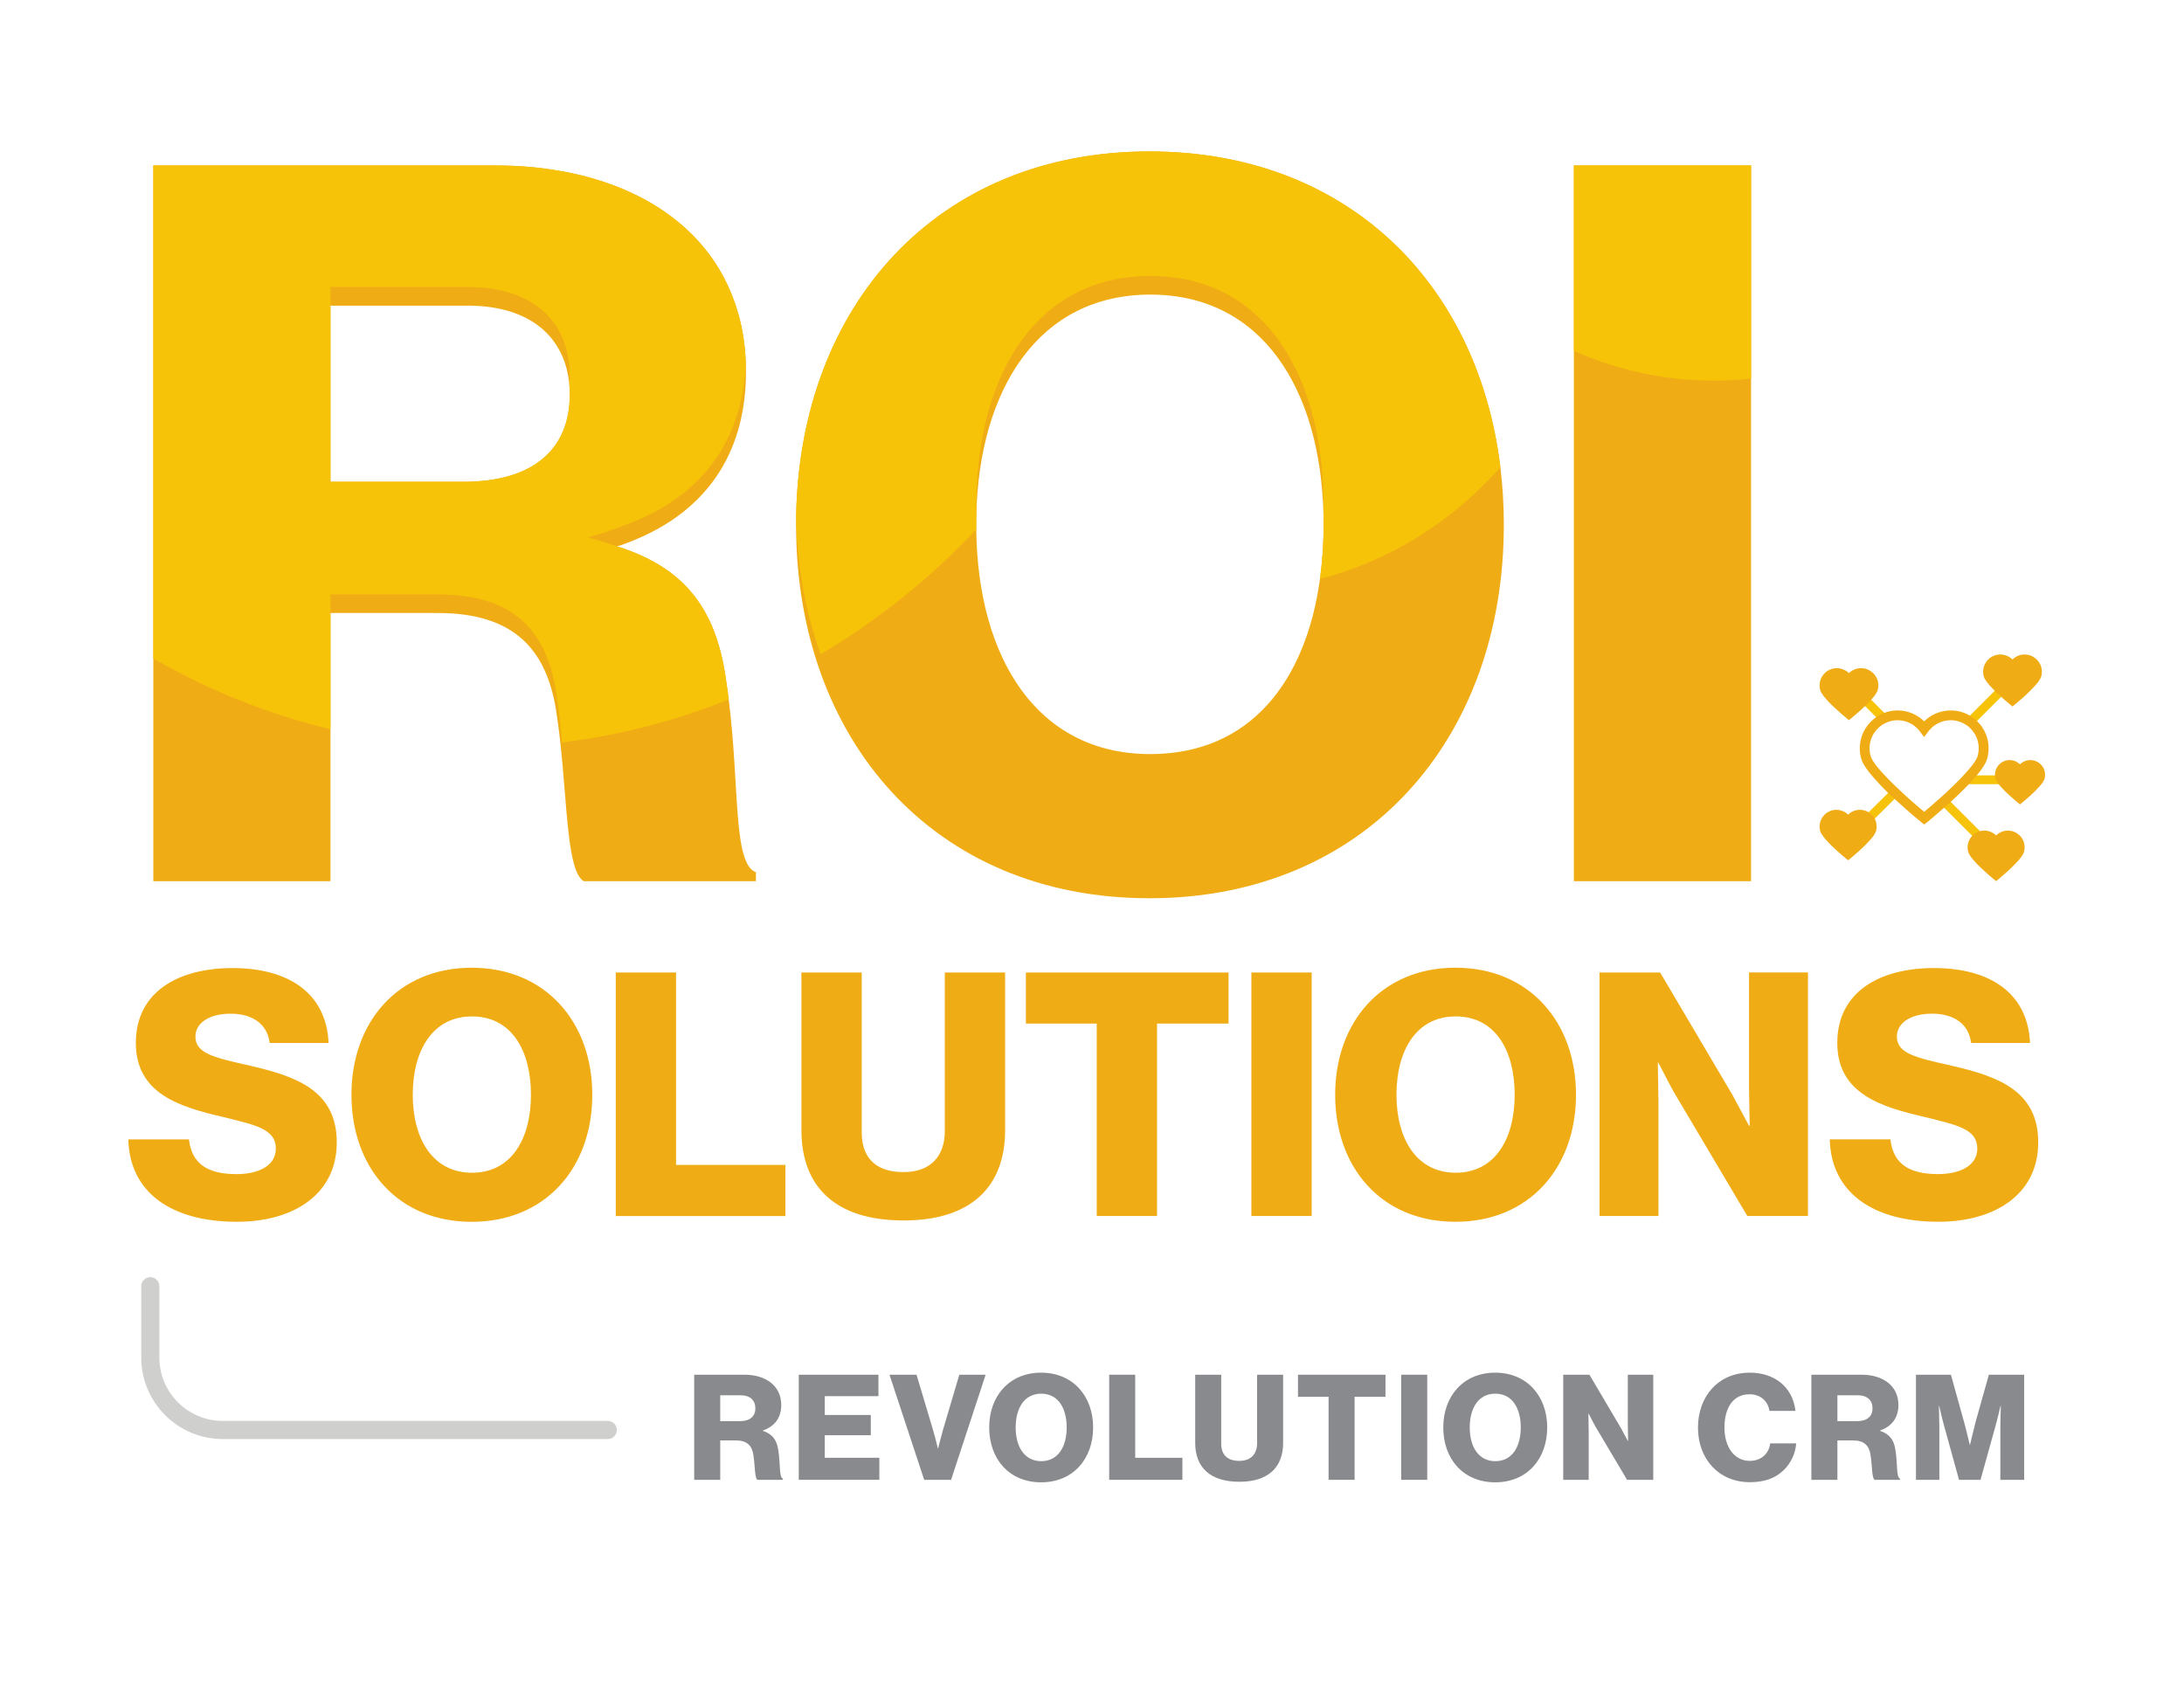 <?xml version="1.0" encoding="UTF-8"?>
<svg xmlns="http://www.w3.org/2000/svg" id="revolution-crm" width="1024" height="790" viewBox="0 0 1024 790">
  <defs>
    <style>.cls-1{fill:#f7c308;}.cls-2{fill:#f0ac15;}.cls-3{fill:#cfcfcd;}.cls-4{fill:#888a8d;}</style>
  </defs>
  <path class="cls-2" d="m60.17,534.27h28.43c1.28,11.5,8.79,16.29,22.36,16.29,9.26,0,18.37-3.35,18.37-11.98,0-9.1-9.26-11.02-24.91-14.85-19.81-4.63-40.73-10.7-40.73-34.66s19.81-35.13,45.35-35.13,43.92,11.18,45.03,35.13h-27.63c-1.11-8.78-7.82-13.73-18.36-13.73-9.9,0-16.45,4.31-16.45,10.7,0,7.99,8.79,9.9,25.87,13.73,21.24,4.95,40.4,11.5,40.4,35.93s-20.44,37.21-46.79,37.21c-30.35,0-50.3-13.41-50.95-38.65Zm104.61-20.92c0-34.17,21.88-59.57,56.38-59.57s56.54,25.39,56.54,59.57-21.88,59.57-56.54,59.57-56.38-25.39-56.38-59.57Zm84.17,0c0-20.76-9.11-36.73-27.63-36.73s-27.79,15.97-27.79,36.73,9.42,36.57,27.79,36.57,27.63-15.81,27.63-36.57Zm39.77-57.33h28.26v90.23h51.27v23.96h-79.53v-114.19Zm87.04,73.94v-73.94h28.27v74.9c0,11.18,5.75,18.69,19.64,18.69,13.09,0,19.32-7.99,19.32-19.16v-74.42h28.27v73.94c0,26.35-15.81,42.32-47.59,42.32s-47.91-15.65-47.91-42.32Zm138.46-49.99h-33.22v-23.96h95.02v23.96h-33.53v90.23h-28.27v-90.23Zm72.51-23.96h28.27v114.19h-28.27v-114.19Zm39.28,57.33c0-34.17,21.88-59.57,56.38-59.57s56.54,25.39,56.54,59.57-21.88,59.57-56.54,59.57-56.38-25.39-56.38-59.57Zm84.17,0c0-20.76-9.11-36.73-27.63-36.73s-27.79,15.97-27.79,36.73,9.42,36.57,27.79,36.57,27.63-15.81,27.63-36.57Zm39.77-57.33h28.43l33.86,57.33c1.75,3.19,7.82,14.53,7.82,14.53h.32s-.32-13.73-.32-17.73v-54.14h27.63v114.19h-28.43l-33.53-56.53c-1.91-3.03-8.14-15.33-8.14-15.33h-.32s.32,14.69.32,18.68v53.18h-27.63v-114.19Zm107.97,78.25h28.43c1.28,11.5,8.79,16.29,22.36,16.29,9.26,0,18.37-3.35,18.37-11.98,0-9.1-9.26-11.02-24.91-14.85-19.81-4.63-40.73-10.7-40.73-34.66s19.81-35.13,45.35-35.13,43.92,11.18,45.03,35.13h-27.63c-1.11-8.78-7.82-13.73-18.36-13.73-9.9,0-16.45,4.31-16.45,10.7,0,7.99,8.79,9.9,25.87,13.73,21.24,4.95,40.4,11.5,40.4,35.93s-20.44,37.21-46.79,37.21c-30.35,0-50.3-13.41-50.95-38.65Z"></path>
  <g>
    <path class="cls-4" d="m325.48,644.62h23.58c9.79,0,17.24,5.03,17.24,14.2,0,5.72-2.83,9.93-8.55,11.93v.21c4.27,1.45,6.48,4.14,7.17,9.03,1.03,6.48.34,12.69,2.07,13.3v.62h-11.86c-1.31-.76-1.1-6.55-1.86-11.44-.62-4.55-2.96-7.03-8.2-7.03h-7.38v18.48h-12.2v-49.29Zm21.37,21.78c4.83,0,7.31-2.28,7.31-6s-2.34-6.14-7.03-6.14h-9.44v12.13h9.17Z"></path>
    <path class="cls-4" d="m374.5,644.62h37.37v10.06h-25.16v8.82h21.58v9.51h-21.58v10.55h25.58v10.34h-37.78v-49.29Z"></path>
    <path class="cls-4" d="m417.05,644.62h12.68l7.72,25.85c1.1,3.72,2.27,8.69,2.27,8.69h.14s1.24-5.03,2.28-8.69l7.65-25.85h12.34l-16.2,49.29h-12.61l-16.27-49.29Z"></path>
    <path class="cls-4" d="m463.8,669.37c0-14.75,9.44-25.71,24.33-25.71s24.4,10.96,24.4,25.71-9.44,25.71-24.4,25.71-24.33-10.96-24.33-25.71Zm36.33,0c0-8.96-3.93-15.86-11.93-15.86s-11.99,6.89-11.99,15.86,4.07,15.79,11.99,15.79,11.93-6.82,11.93-15.79Z"></path>
    <path class="cls-4" d="m520.06,644.62h12.2v38.95h22.13v10.34h-34.33v-49.29Z"></path>
    <path class="cls-4" d="m560.39,676.54v-31.92h12.2v32.33c0,4.83,2.48,8.07,8.48,8.07,5.65,0,8.34-3.45,8.34-8.27v-32.12h12.2v31.92c0,11.37-6.82,18.27-20.54,18.27s-20.68-6.76-20.68-18.27Z"></path>
    <path class="cls-4" d="m622.92,654.96h-14.34v-10.34h41.02v10.34h-14.48v38.95h-12.2v-38.95Z"></path>
    <path class="cls-4" d="m656.98,644.62h12.2v49.29h-12.2v-49.29Z"></path>
    <path class="cls-4" d="m676.7,669.37c0-14.75,9.44-25.71,24.33-25.71s24.4,10.96,24.4,25.71-9.44,25.71-24.4,25.71-24.33-10.96-24.33-25.71Zm36.33,0c0-8.96-3.93-15.86-11.93-15.86s-11.99,6.89-11.99,15.86,4.07,15.79,11.99,15.79,11.93-6.82,11.93-15.79Z"></path>
    <path class="cls-4" d="m732.96,644.62h12.27l14.61,24.75c.76,1.38,3.38,6.27,3.38,6.27h.14s-.14-5.93-.14-7.65v-23.37h11.93v49.29h-12.27l-14.48-24.4c-.83-1.31-3.52-6.62-3.52-6.62h-.14s.14,6.34.14,8.07v22.96h-11.93v-49.29Z"></path>
    <path class="cls-4" d="m796.12,669.44c0-14.68,9.58-25.78,24.27-25.78,5.72,0,10.55,1.65,14.06,4.34,4.28,3.24,6.76,8.07,7.38,13.58h-12.2c-.62-4.41-4.07-7.79-9.31-7.79-8,0-11.79,6.69-11.79,15.65s4.55,15.58,11.86,15.58c5.44,0,9.03-3.45,9.58-8.2h12.2c-.35,4.89-2.55,9.38-5.93,12.62-3.79,3.65-8.82,5.58-15.79,5.58-14.48,0-24.33-10.82-24.33-25.58Z"></path>
    <path class="cls-4" d="m849.28,644.62h23.58c9.79,0,17.24,5.03,17.24,14.2,0,5.72-2.83,9.93-8.55,11.93v.21c4.27,1.45,6.48,4.14,7.17,9.03,1.03,6.48.34,12.69,2.07,13.3v.62h-11.86c-1.31-.76-1.1-6.55-1.86-11.44-.62-4.55-2.96-7.03-8.2-7.03h-7.38v18.48h-12.2v-49.29Zm21.37,21.78c4.83,0,7.31-2.28,7.31-6s-2.34-6.14-7.03-6.14h-9.44v12.13h9.17Z"></path>
    <path class="cls-4" d="m898.3,644.62h16.41l6,21.58c.9,3.1,2.83,11.24,2.83,11.24h.14s1.93-8.13,2.76-11.24l6.07-21.58h16.55v49.29h-11.17v-24.82c0-2,.21-9.86.21-9.86h-.14s-1.72,7.38-2.27,9.17l-7.1,25.51h-10.07l-7.03-25.44c-.55-1.79-2.27-9.24-2.27-9.24h-.14s.21,7.93.21,9.93v24.75h-10.96v-49.29Z"></path>
  </g>
  <path class="cls-3" d="m284.97,674.79H104.44c-21.07,0-38.22-17.14-38.22-38.22v-33.44c0-2.35,1.9-4.25,4.25-4.25s4.25,1.9,4.25,4.25v33.44c0,16.39,13.33,29.72,29.72,29.72h180.52c2.34,0,4.25,1.9,4.25,4.25s-1.9,4.25-4.25,4.25Z"></path>
  <g>
    <path class="cls-2" d="m703.47,219.12c-.04-.59-.13-1.19-.21-1.78-11.17-85.6-72.48-146.32-164.37-146.32-99.79,0-163.65,72.36-165.6,170.44v.59c-.04,1.36-.04,2.72-.04,4.08,0,100.47,64.29,175.07,165.64,175.07s166.2-74.61,166.2-175.07c0-9.21-.55-18.22-1.61-27.01Zm-164.12,134.48c-53.33,0-80.97-45.35-81.61-105.35-.04-.64-.04-1.23-.04-1.91v-.21c0-1.32,0-2.63.04-3.91v-.6c1.36-58.81,29-103.48,81.61-103.48s79.87,44.67,81.19,103.48v.6c.04,1.27.04,2.59.04,3.91,0,8.03-.47,15.84-1.44,23.31-.09.64-.17,1.32-.25,2-6.58,48.11-32.87,82.16-79.53,82.16Zm198.58-276.01h83.08v335.62h-83.08V77.59Zm-396.28,250.36c-.04-.59-.13-1.23-.21-1.83-.3-2.59-.72-5.14-1.1-7.73-4.67-33.33-19.7-51.63-48.79-61.48l-2.25-.72,2.25-.68c3.23-1.15,6.28-2.38,9.17-3.69,32.82-14.73,49.04-41.83,49.04-77.54,0-1.4-.04-2.76-.09-4.12v-.09c-.34-9.3-1.83-17.96-4.42-25.94-.34-1.1-.72-2.25-1.15-3.31-9.94-27.52-32.65-46.54-62.67-56.09-2.89-.93-5.82-1.74-8.83-2.51-3.23-.76-6.5-1.49-9.89-2.04-9.6-1.74-19.74-2.59-30.32-2.59H71.89v335.62h83.06v-125.77h50.23c35.67,0,51.63,16.86,55.88,47.85.55,3.61,1.02,7.3,1.44,11,.09.64.13,1.27.21,1.91,3.31,29.85,3.23,60.47,11,65.01h80.72v-4.2c-10.87-3.95-7.6-40.59-12.78-81.06Zm-124.29-102.04h-62.42v-82.59h64.33c29.85,0,45.77,15.2,47.68,37.15v.13c.13,1.49.17,2.97.17,4.5,0,25.35-16.9,40.81-49.77,40.81Z"></path>
    <path class="cls-1" d="m821.02,77.59v99.93c-5.76.65-11.6.96-17.53.96-23.21,0-45.36-4.97-65.56-14v-86.89h83.09Zm-117.77,139.75c-11.17-85.62-72.45-146.34-164.35-146.34-99.8,0-163.66,72.36-165.62,170.46v.61c.44,23.21,4.41,44.97,11.47,64.69,26.78-15.83,51.34-35.59,73.02-58.49-.04-.65-.04-1.26-.04-1.92v-.22c0-1.31,0-2.62.04-3.93v-.57c-.04-1.31-.04-2.66-.04-4.01v-.22c0-1.31,0-2.62.04-3.93,1.18-59.1,28.83-104.07,81.61-104.07s80.04,44.97,81.17,104.07c.04,1.31.04,2.62.04,3.93,0,1.44,0,2.84-.04,4.23v.57c.04,1.31.04,2.62.04,3.93,0,8.03-.48,15.83-1.44,23.29-.09.65-.17,1.35-.26,2.01,32.8-8.37,61.94-26.87,84.58-52.3-.04-.61-.13-1.18-.22-1.79Zm-413.02,29.94c-4.76,1.78-9.64,3.4-14.56,4.67,0,0,6.18,1.68,13.63,4.25l2.25.72c29.09,9.85,44.12,28.15,48.79,61.48.38,2.59.81,5.14,1.1,7.73.09.59.17,1.23.21,1.83-24.71,9.98-50.91,16.81-78.09,20.17-.3-3.52-.68-7.01-1.06-10.53-.42-3.69-.89-7.43-1.44-11.04-4.25-30.95-20.21-47.85-55.88-47.85h-50.23v63.23c-29.34-7.05-57.2-18.3-83.06-33.16V77.6h160.51c10.57,0,20.72.85,30.32,2.59,3.4.55,6.67,1.27,9.89,2.04,3.01.76,5.94,1.57,8.83,2.51,30.02,9.55,52.74,28.58,62.67,56.09.43,1.06.81,2.21,1.15,3.31,2.59,7.98,4.08,16.65,4.42,25.94v.09c-1.4,33.5-17.62,58.85-48.96,72.95-3.44,1.53-6.96,2.84-10.49,4.16Zm-23.27-66.67v-.13c.13-1.36.17-2.72.17-4.12,0-1.53-.04-3.01-.17-4.46v-.13c-1.91-21.95-17.83-37.2-47.68-37.2h-64.33v91.34h62.42c32.87,0,49.77-15.46,49.77-40.81,0-1.53-.04-3.01-.17-4.5Z"></path>
  </g>
  <rect class="cls-1" x="922.35" y="363.58" width="24.96" height="4.13"></rect>
  <rect class="cls-1" x="872.6" y="317.17" width="4.13" height="22.37" transform="translate(24.01 714.68) rotate(-45)"></rect>
  <rect class="cls-1" x="906.79" y="384.5" width="30.93" height="4.13" transform="translate(543.47 -538.91) rotate(45)"></rect>
  <polygon class="cls-1" points="891.18 371.79 871.7 391.09 868.78 388.17 888.26 368.87 891.18 371.79"></polygon>
  <rect class="cls-1" x="919.62" y="325.64" width="29.49" height="4.13" transform="translate(1826.79 -101.26) rotate(135)"></rect>
  <path class="cls-2" d="m930.29,342.52c-.6-1.14-1.29-2.18-2.13-3.13-.79-.94-1.74-1.83-2.73-2.53-1.64-1.34-3.57-2.33-5.65-2.97-6.3-1.89-13.04-.15-17.61,4.36-4.56-4.51-11.31-6.25-17.56-4.36-1.44.45-2.73,1.04-3.97,1.74-1.09.65-2.13,1.44-3.03,2.33-4.76,4.46-6.89,11.41-4.86,18.05.94,3.17,4.66,7.69,9.08,12.3.84.89,1.79,1.79,2.68,2.73,7.04,6.84,14.78,13.24,16.22,14.43l1.44,1.14,1.49-1.14c.94-.74,4.41-3.67,8.68-7.44.89-.79,1.83-1.64,2.78-2.48,3.67-3.42,7.59-7.24,10.71-10.81,1.14-1.29,2.18-2.53,3.03-3.72,1.34-1.89,2.33-3.57,2.78-5.01,1.34-4.51.89-9.32-1.34-13.49Zm-9.77,21.18c-2.48,2.68-5.41,5.5-8.43,8.33-.94.84-1.83,1.64-2.78,2.48-2.48,2.23-4.91,4.31-7.14,6.15-4.12-3.42-9.17-7.84-13.64-12.2-.94-.89-1.83-1.79-2.73-2.68-4.46-4.51-7.93-8.68-8.68-11.11-.99-3.32-.64-6.89.99-9.97.79-1.49,1.88-2.78,3.12-3.82.05-.1.1-.1.15-.15.45-.35.94-.74,1.44-1.04.59-.35,1.19-.64,1.78-.89.4-.2.84-.35,1.29-.5,5.36-1.64,11.11.35,14.38,4.81l1.88,2.53,1.88-2.53c3.27-4.46,9.03-6.45,14.38-4.81,1.39.45,2.63,1.04,3.77,1.83.99.69,1.88,1.54,2.68,2.53v.05c.5.64.94,1.24,1.34,1.98,1.64,3.07,1.98,6.65.99,9.97-.45,1.54-2.03,3.77-4.27,6.35-.74.84-1.54,1.74-2.43,2.68Z"></path>
  <path class="cls-2" d="m878.95,383.88c-.26-.5-.57-.97-.94-1.38-.35-.42-.77-.81-1.21-1.12-.72-.59-1.58-1.03-2.5-1.32-2.79-.83-5.77-.07-7.79,1.93-2.02-2-5-2.77-7.77-1.93-.64.2-1.21.46-1.76.77-.48.29-.94.64-1.34,1.03-2.11,1.98-3.05,5.05-2.15,7.99.42,1.4,2.06,3.4,4.02,5.44.37.39.79.79,1.18,1.21,3.12,3.03,6.54,5.86,7.18,6.39l.64.5.66-.5c.42-.33,1.95-1.62,3.84-3.29.39-.35.81-.72,1.23-1.1,1.62-1.51,3.36-3.2,4.74-4.78.5-.57.97-1.12,1.34-1.65.59-.83,1.03-1.58,1.23-2.22.59-2,.4-4.13-.59-5.97Z"></path>
  <path class="cls-2" d="m948.35,393.63c-.26-.51-.57-.97-.94-1.38-.35-.42-.77-.81-1.21-1.12-.72-.59-1.58-1.03-2.5-1.32-2.79-.84-5.78-.07-7.8,1.93-2.02-2-5.01-2.77-7.78-1.93-.64.2-1.21.46-1.76.77-.48.29-.94.64-1.34,1.03-2.11,1.98-3.05,5.05-2.15,8,.42,1.41,2.06,3.4,4.02,5.45.37.4.79.79,1.19,1.21,3.12,3.03,6.55,5.86,7.18,6.39l.64.51.66-.51c.42-.33,1.95-1.63,3.84-3.3.4-.35.81-.72,1.23-1.1,1.63-1.52,3.36-3.21,4.74-4.79.51-.57.97-1.12,1.34-1.65.59-.84,1.03-1.58,1.23-2.22.59-2,.4-4.13-.59-5.97Z"></path>
  <path class="cls-2" d="m958.04,360.06c-.23-.44-.5-.85-.83-1.22-.31-.37-.67-.71-1.06-.98-.64-.52-1.39-.91-2.2-1.16-2.45-.73-5.07-.06-6.85,1.7-1.77-1.75-4.4-2.43-6.83-1.7-.56.17-1.06.4-1.54.67-.42.25-.83.56-1.18.91-1.85,1.74-2.68,4.44-1.89,7.02.37,1.23,1.81,2.99,3.53,4.78.33.35.69.69,1.04,1.06,2.74,2.66,5.75,5.15,6.31,5.61l.56.44.58-.44c.37-.29,1.72-1.43,3.38-2.89.35-.31.71-.64,1.08-.96,1.43-1.33,2.95-2.82,4.17-4.2.44-.5.85-.98,1.18-1.45.52-.73.91-1.39,1.08-1.95.52-1.76.35-3.63-.52-5.25Z"></path>
  <path class="cls-2" d="m956.39,311.18c-.27-.52-.59-1-.97-1.43-.36-.43-.79-.84-1.24-1.15-.75-.61-1.63-1.06-2.58-1.36-2.87-.86-5.95-.07-8.03,1.99-2.08-2.06-5.16-2.85-8.01-1.99-.66.2-1.24.47-1.81.79-.5.29-.97.66-1.38,1.06-2.17,2.04-3.14,5.2-2.22,8.23.43,1.45,2.13,3.51,4.14,5.61.38.41.81.81,1.22,1.24,3.21,3.12,6.74,6.04,7.4,6.58l.66.52.68-.52c.43-.34,2.01-1.67,3.96-3.39.41-.36.84-.75,1.27-1.13,1.67-1.56,3.46-3.3,4.89-4.93.52-.59.99-1.15,1.38-1.7.61-.86,1.06-1.63,1.27-2.28.61-2.06.41-4.25-.61-6.15Z"></path>
  <path class="cls-2" d="m879.72,317.59c-.27-.52-.59-1-.97-1.43-.36-.43-.79-.84-1.24-1.15-.75-.61-1.63-1.06-2.58-1.36-2.87-.86-5.95-.07-8.03,1.99-2.08-2.06-5.16-2.85-8.01-1.99-.66.2-1.24.47-1.81.79-.5.29-.97.66-1.38,1.06-2.17,2.04-3.14,5.2-2.22,8.23.43,1.45,2.13,3.51,4.14,5.61.38.41.81.81,1.22,1.24,3.21,3.12,6.74,6.04,7.4,6.58l.66.52.68-.52c.43-.34,2.01-1.67,3.96-3.39.41-.36.84-.75,1.27-1.13,1.67-1.56,3.46-3.3,4.89-4.93.52-.59.99-1.15,1.38-1.7.61-.86,1.06-1.63,1.27-2.28.61-2.06.41-4.25-.61-6.15Z"></path>
</svg>
